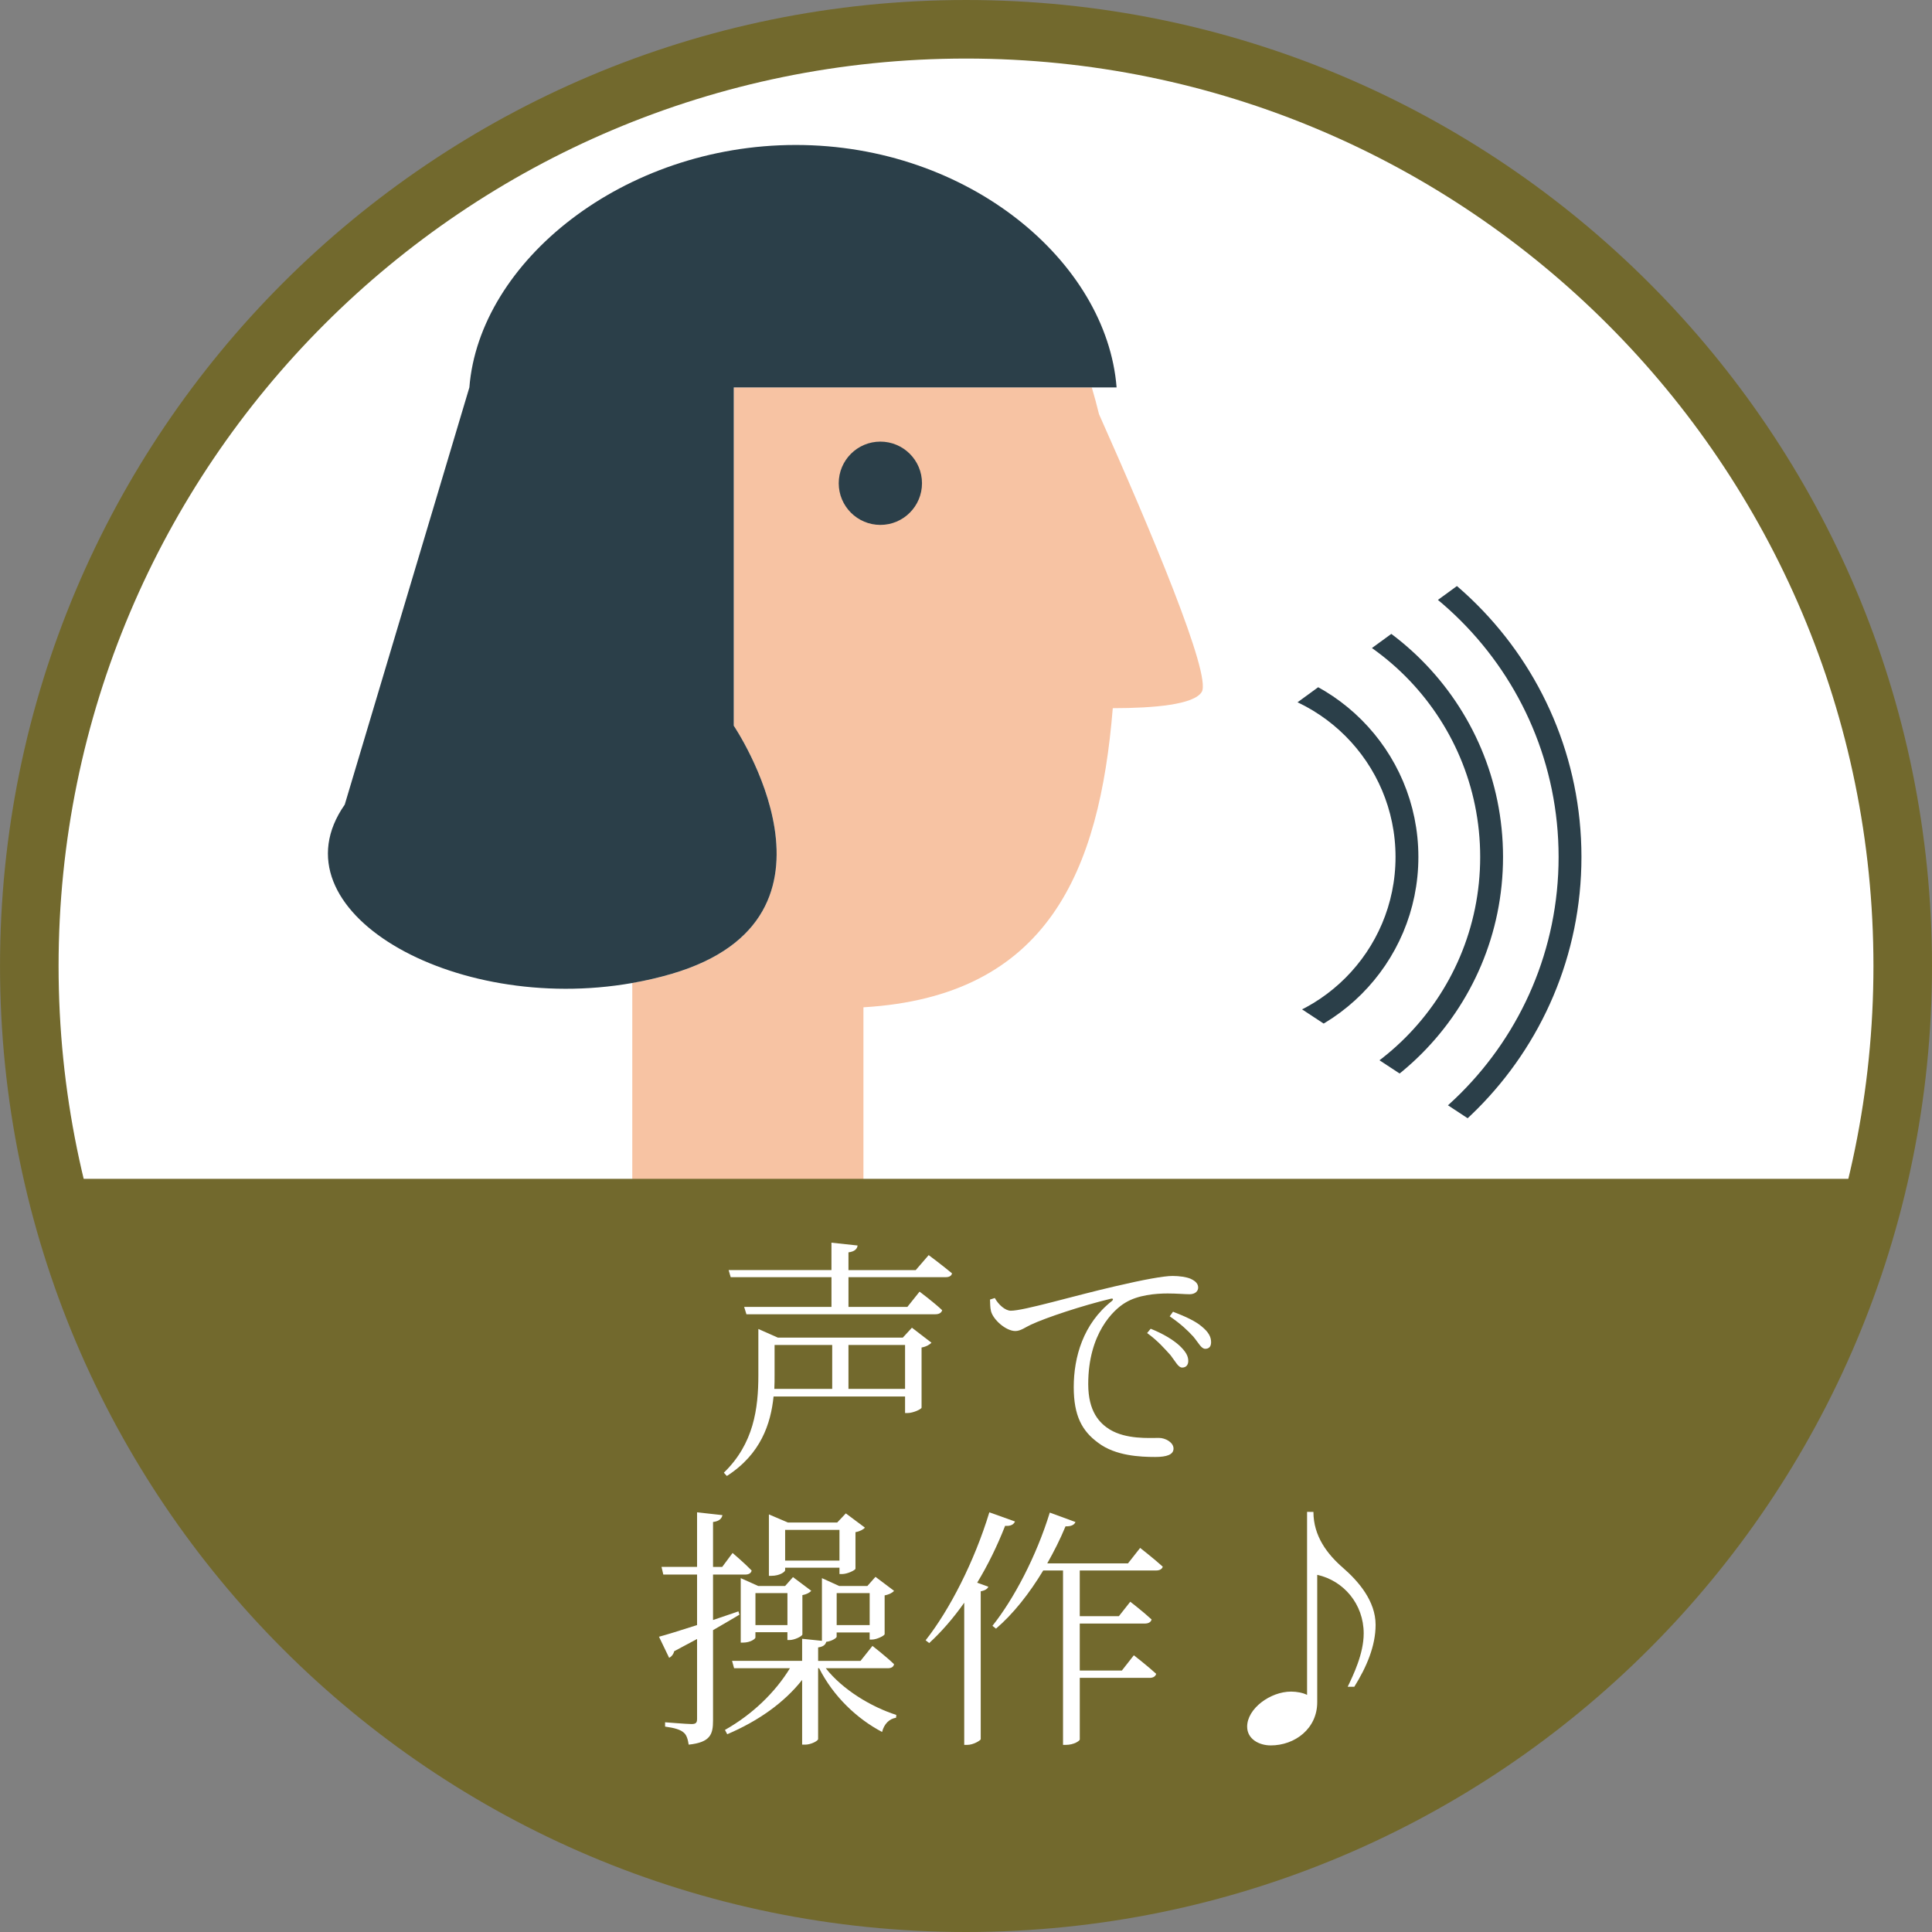 <?xml version="1.0" encoding="utf-8"?>
<!-- Generator: Adobe Illustrator 28.0.0, SVG Export Plug-In . SVG Version: 6.00 Build 0)  -->
<svg version="1.1" id="レイヤー_1" xmlns="http://www.w3.org/2000/svg" xmlns:xlink="http://www.w3.org/1999/xlink" x="0px"
	 y="0px" width="97.663px" height="97.662px" viewBox="0 0 97.663 97.662"
	 enable-background="new 0 0 97.663 97.662" xml:space="preserve">
<rect x="0" y="0" width="97.663" height="97.662" fill="#808080" stroke="none"/>
<g>
	<g>
		<g>
			<path fill="none" stroke="#72692D" stroke-width="5.92" d="M94.703,48.831
				c0,25.334-20.538,45.872-45.871,45.872c-25.335,0-45.871-20.538-45.871-45.872
				c0-25.334,20.537-45.871,45.871-45.871C74.165,2.96,94.703,23.497,94.703,48.831z"/>
			<path fill="#FFFFFF" d="M94.703,48.831c0,25.334-20.538,45.872-45.871,45.872
				c-25.335,0-45.871-20.538-45.871-45.872c0-25.334,20.537-45.871,45.871-45.871
				C74.165,2.96,94.703,23.497,94.703,48.831z"/>
		</g>
		<g>
			<path fill="#F7C3A3" d="M55.555,20.936c-0.113-0.459-0.232-0.911-0.365-1.352H37.092
				V36.685c0,0,6.555,9.69-3.135,12.541c-0.661,0.194-1.328,0.347-1.995,0.464V60.342
				h11.685v-9.423c9.35-0.552,11.933-6.92,12.604-15.12
				c2.095-0.002,4.111-0.18,4.498-0.824
				C61.256,34.131,58.161,26.785,55.555,20.936z M44.502,25.854
				c-0.786,0-1.424-0.639-1.424-1.425c0-0.787,0.639-1.425,1.424-1.425
				c0.788,0,1.426,0.638,1.426,1.425C45.928,25.216,45.29,25.854,44.502,25.854z"/>
			<path fill="#2B3F49" d="M37.092,36.685V19.584h18.098h1.254
				c-0.5-6.358-7.489-12.256-16.216-12.256c-8.728,0-16.001,5.898-16.501,12.256
				l-6.301,21.091c-3.718,5.312,5.431,10.623,14.536,9.016
				c0.667-0.117,1.333-0.27,1.995-0.464C43.647,46.375,37.092,36.685,37.092,36.685
				z"/>
			<path fill="#2B3F49" d="M44.502,22.324c-1.162,0-2.104,0.942-2.104,2.105
				c0,1.162,0.943,2.105,2.104,2.105c1.163,0,2.105-0.943,2.105-2.105
				C46.608,23.266,45.665,22.324,44.502,22.324z"/>
		</g>
	</g>
	<g>
		<g>
			<defs>
				<polygon id="SVGID_1_" points="83.321,22.571 61.9,38.192 61.9,48.447 83.321,62.531 				
					"/>
			</defs>
			<clipPath id="SVGID_00000173858071870165391520000007428490842691520673_">
				<use xlink:href="#SVGID_1_"  overflow="visible"/>
			</clipPath>
			
				<path clip-path="url(#SVGID_00000173858071870165391520000007428490842691520673_)" fill="none" stroke="#2B3F49" stroke-width="1.155" stroke-miterlimit="10" d="
				M61.9,34.098c5.093,0,9.222,4.129,9.222,9.222s-4.129,9.222-9.222,9.222"/>
			
				<path clip-path="url(#SVGID_00000173858071870165391520000007428490842691520673_)" fill="none" stroke="#2B3F49" stroke-width="1.155" stroke-miterlimit="10" d="
				M61.9,29.818c7.457,0,13.501,6.045,13.501,13.501s-6.045,13.501-13.501,13.501"/>
			
				<path clip-path="url(#SVGID_00000173858071870165391520000007428490842691520673_)" fill="none" stroke="#2B3F49" stroke-width="1.155" stroke-miterlimit="10" d="
				M61.9,25.854c9.646,0,17.465,7.819,17.465,17.465
				c0,9.646-7.82,17.465-17.465,17.465"/>
		</g>
	</g>
	<g>
		<path fill="#72692D" d="M2.41,59.591C7.393,80.623,26.281,96.275,48.837,96.275
			c22.555,0,41.444-15.653,46.427-36.685H2.41z"/>
	</g>
	<g>
		<g>
			<path fill="#FFFFFF" d="M46.098,67.116l0.988,0.758
				c-0.077,0.09-0.27,0.205-0.501,0.243v3.042
				c-0.013,0.076-0.423,0.27-0.705,0.27h-0.129v-0.835h-6.647
				c-0.141,1.373-0.642,2.913-2.361,4.017l-0.153-0.166
				c1.514-1.463,1.745-3.247,1.745-4.928v-2.336l0.988,0.437h6.313L46.098,67.116z
				 M46.945,63.446c0,0,0.706,0.526,1.181,0.924
				c-0.038,0.142-0.153,0.192-0.333,0.192h-4.902v1.502h2.977l0.616-0.771
				c0,0,0.706,0.526,1.143,0.938c-0.039,0.141-0.167,0.205-0.347,0.205h-9.548
				l-0.115-0.372h4.414v-1.502h-5.094l-0.104-0.359h5.197V62.818l1.322,0.142
				c-0.025,0.18-0.154,0.308-0.462,0.347v0.897h3.4L46.945,63.446z
				 M39.155,69.503c0,0.231,0,0.462-0.013,0.706h2.926V67.989h-2.913V69.503z
				 M45.751,70.209V67.989h-2.861v2.22H45.751z"/>
			<path fill="#FFFFFF" d="M50.288,65.615c0.18,0.333,0.525,0.642,0.808,0.642
				c0.668,0,3.145-0.744,5.262-1.232c1.476-0.346,2.477-0.525,2.913-0.525
				c0.334,0,0.706,0.051,0.911,0.141c0.282,0.129,0.385,0.27,0.385,0.449
				s-0.153,0.334-0.437,0.334c-0.243,0-0.628-0.039-1.104-0.039
				c-0.615,0-1.514,0.077-2.155,0.475c-0.578,0.347-1.861,1.54-1.861,4.106
				c0,1.399,0.578,1.977,1.091,2.298c0.834,0.5,1.964,0.423,2.49,0.423
				c0.308,0,0.731,0.219,0.731,0.539c0,0.309-0.347,0.424-0.925,0.424
				c-0.744,0-2.015-0.052-2.887-0.719c-0.809-0.591-1.232-1.36-1.232-2.811
				c0-1.514,0.475-3.208,1.925-4.351c0.09-0.076,0.077-0.153-0.063-0.115
				c-1.438,0.347-3.26,0.95-4.029,1.31c-0.257,0.115-0.514,0.32-0.783,0.32
				c-0.475,0-1.116-0.564-1.232-1.001c-0.051-0.205-0.038-0.397-0.051-0.59
				L50.288,65.615z M58.167,67.168c0.642,0.257,1.142,0.564,1.463,0.859
				c0.308,0.295,0.437,0.514,0.437,0.771c0,0.205-0.116,0.333-0.309,0.333
				s-0.333-0.295-0.59-0.629c-0.282-0.308-0.629-0.718-1.181-1.116L58.167,67.168z
				 M59.296,66.308c0.642,0.244,1.155,0.488,1.45,0.745
				c0.347,0.282,0.475,0.525,0.475,0.795c0,0.219-0.103,0.334-0.295,0.334
				c-0.205,0-0.334-0.295-0.603-0.616c-0.296-0.32-0.616-0.629-1.194-1.026
				L59.296,66.308z"/>
			<path fill="#FFFFFF" d="M37.379,81.622c-0.359,0.218-0.809,0.475-1.335,0.782v4.568
				c0,0.693-0.128,1.104-1.231,1.22c-0.038-0.257-0.103-0.488-0.244-0.604
				c-0.167-0.153-0.462-0.243-0.949-0.308v-0.219c0,0,1.104,0.09,1.335,0.09
				c0.218,0,0.282-0.063,0.282-0.256v-4.043c-0.359,0.192-0.745,0.398-1.155,0.616
				c-0.038,0.154-0.142,0.282-0.257,0.334l-0.513-1.065
				c0.385-0.103,1.09-0.32,1.925-0.59v-2.554h-1.707l-0.09-0.386h1.797v-2.759
				l1.283,0.142c-0.039,0.18-0.167,0.308-0.476,0.347v2.271h0.463l0.525-0.705
				c0,0,0.604,0.513,0.963,0.885c-0.025,0.142-0.154,0.206-0.321,0.206h-1.63
				v2.297c0.411-0.142,0.848-0.282,1.284-0.437L37.379,81.622z M41.742,84.329
				c0.847,1.078,2.284,1.951,3.567,2.361l-0.013,0.142
				c-0.334,0.051-0.604,0.308-0.706,0.719c-1.271-0.668-2.464-1.797-3.183-3.222
				h-0.051v3.581c0,0.09-0.359,0.282-0.655,0.282h-0.153v-3.272
				c-0.911,1.155-2.221,2.079-3.786,2.746l-0.115-0.218
				c1.386-0.783,2.541-1.899,3.285-3.119h-2.823l-0.103-0.372h3.542v-1.116
				l1.001,0.103v-3.169l0.872,0.397h1.425l0.41-0.462l0.938,0.706
				c-0.064,0.09-0.257,0.192-0.475,0.23v1.964
				c-0.014,0.076-0.398,0.27-0.643,0.27h-0.115v-0.359h-1.668v0.218
				c0,0.052-0.218,0.218-0.526,0.257c-0.038,0.141-0.141,0.244-0.41,0.282v0.68
				h2.143l0.604-0.757c0,0,0.68,0.526,1.091,0.924
				c-0.026,0.142-0.142,0.205-0.321,0.205H41.742z M38.328,80.172h1.36
				l0.398-0.449l0.924,0.693c-0.077,0.09-0.244,0.18-0.449,0.218v1.989
				c-0.013,0.09-0.397,0.282-0.654,0.282h-0.103v-0.397h-1.617v0.269
				c0,0.064-0.244,0.257-0.629,0.257H37.444v-3.259L38.328,80.172z M38.188,80.531
				v1.617h1.617v-1.617H38.188z M39.689,79.376c0,0.077-0.27,0.282-0.692,0.282
				h-0.129v-3.105l0.963,0.411h2.489l0.437-0.462l0.963,0.719
				c-0.064,0.09-0.257,0.192-0.476,0.23v1.848
				c-0.013,0.077-0.41,0.27-0.68,0.27h-0.129v-0.32h-2.746V79.376z
				 M39.689,77.336v1.553h2.746v-1.553H39.689z M42.294,80.531v1.617h1.668v-1.617
				H42.294z"/>
			<path fill="#FFFFFF" d="M51.309,76.912c-0.064,0.142-0.205,0.244-0.5,0.219
				c-0.398,1.014-0.873,1.988-1.412,2.874l0.564,0.205
				c-0.038,0.103-0.166,0.192-0.385,0.231v7.481
				c-0.025,0.064-0.372,0.282-0.68,0.282h-0.154v-7.187
				c-0.552,0.783-1.155,1.476-1.771,2.041l-0.18-0.142
				c1.206-1.527,2.464-3.979,3.221-6.468L51.309,76.912z M57.635,78.247
				c0,0,0.706,0.552,1.143,0.949c-0.038,0.129-0.167,0.192-0.334,0.192h-3.862
				v2.311h1.977l0.577-0.731c0,0,0.667,0.513,1.078,0.898
				c-0.039,0.141-0.167,0.205-0.347,0.205h-3.285v2.374h2.13l0.604-0.771
				c0,0,0.693,0.539,1.129,0.938c-0.038,0.141-0.167,0.205-0.333,0.205h-3.529v3.118
				c0,0.052-0.27,0.27-0.719,0.27h-0.128v-8.816h-1.001
				c-0.706,1.168-1.515,2.194-2.387,2.939l-0.18-0.142
				c1.077-1.348,2.22-3.517,2.899-5.724l1.297,0.476
				c-0.052,0.141-0.219,0.23-0.501,0.218c-0.27,0.654-0.59,1.283-0.924,1.873
				h4.081L57.635,78.247z"/>
			<path fill="#FFFFFF" d="M66.394,76.425c0,1.231,0.706,2.143,1.488,2.823
				c0.783,0.68,1.655,1.681,1.655,2.887c0,1.078-0.462,2.144-1.077,3.132h-0.334
				c0.282-0.591,0.809-1.669,0.809-2.695c0-1.488-1.014-2.669-2.349-2.964v6.441
				c0,1.335-1.129,2.182-2.349,2.182c-0.59,0-1.193-0.32-1.193-0.949
				c0-0.911,1.168-1.771,2.22-1.771c0.296,0,0.616,0.064,0.809,0.167v-9.252
				H66.394z"/>
		</g>
	</g>
</g>
<g>
</g>
<g>
</g>
<g>
</g>
<g>
</g>
<g>
</g>
<g>
</g>
<g>
</g>
<g>
</g>
<g>
</g>
<g>
</g>
<g>
</g>
<g>
</g>
<g>
</g>
<g>
</g>
<g>
</g>
</svg>
